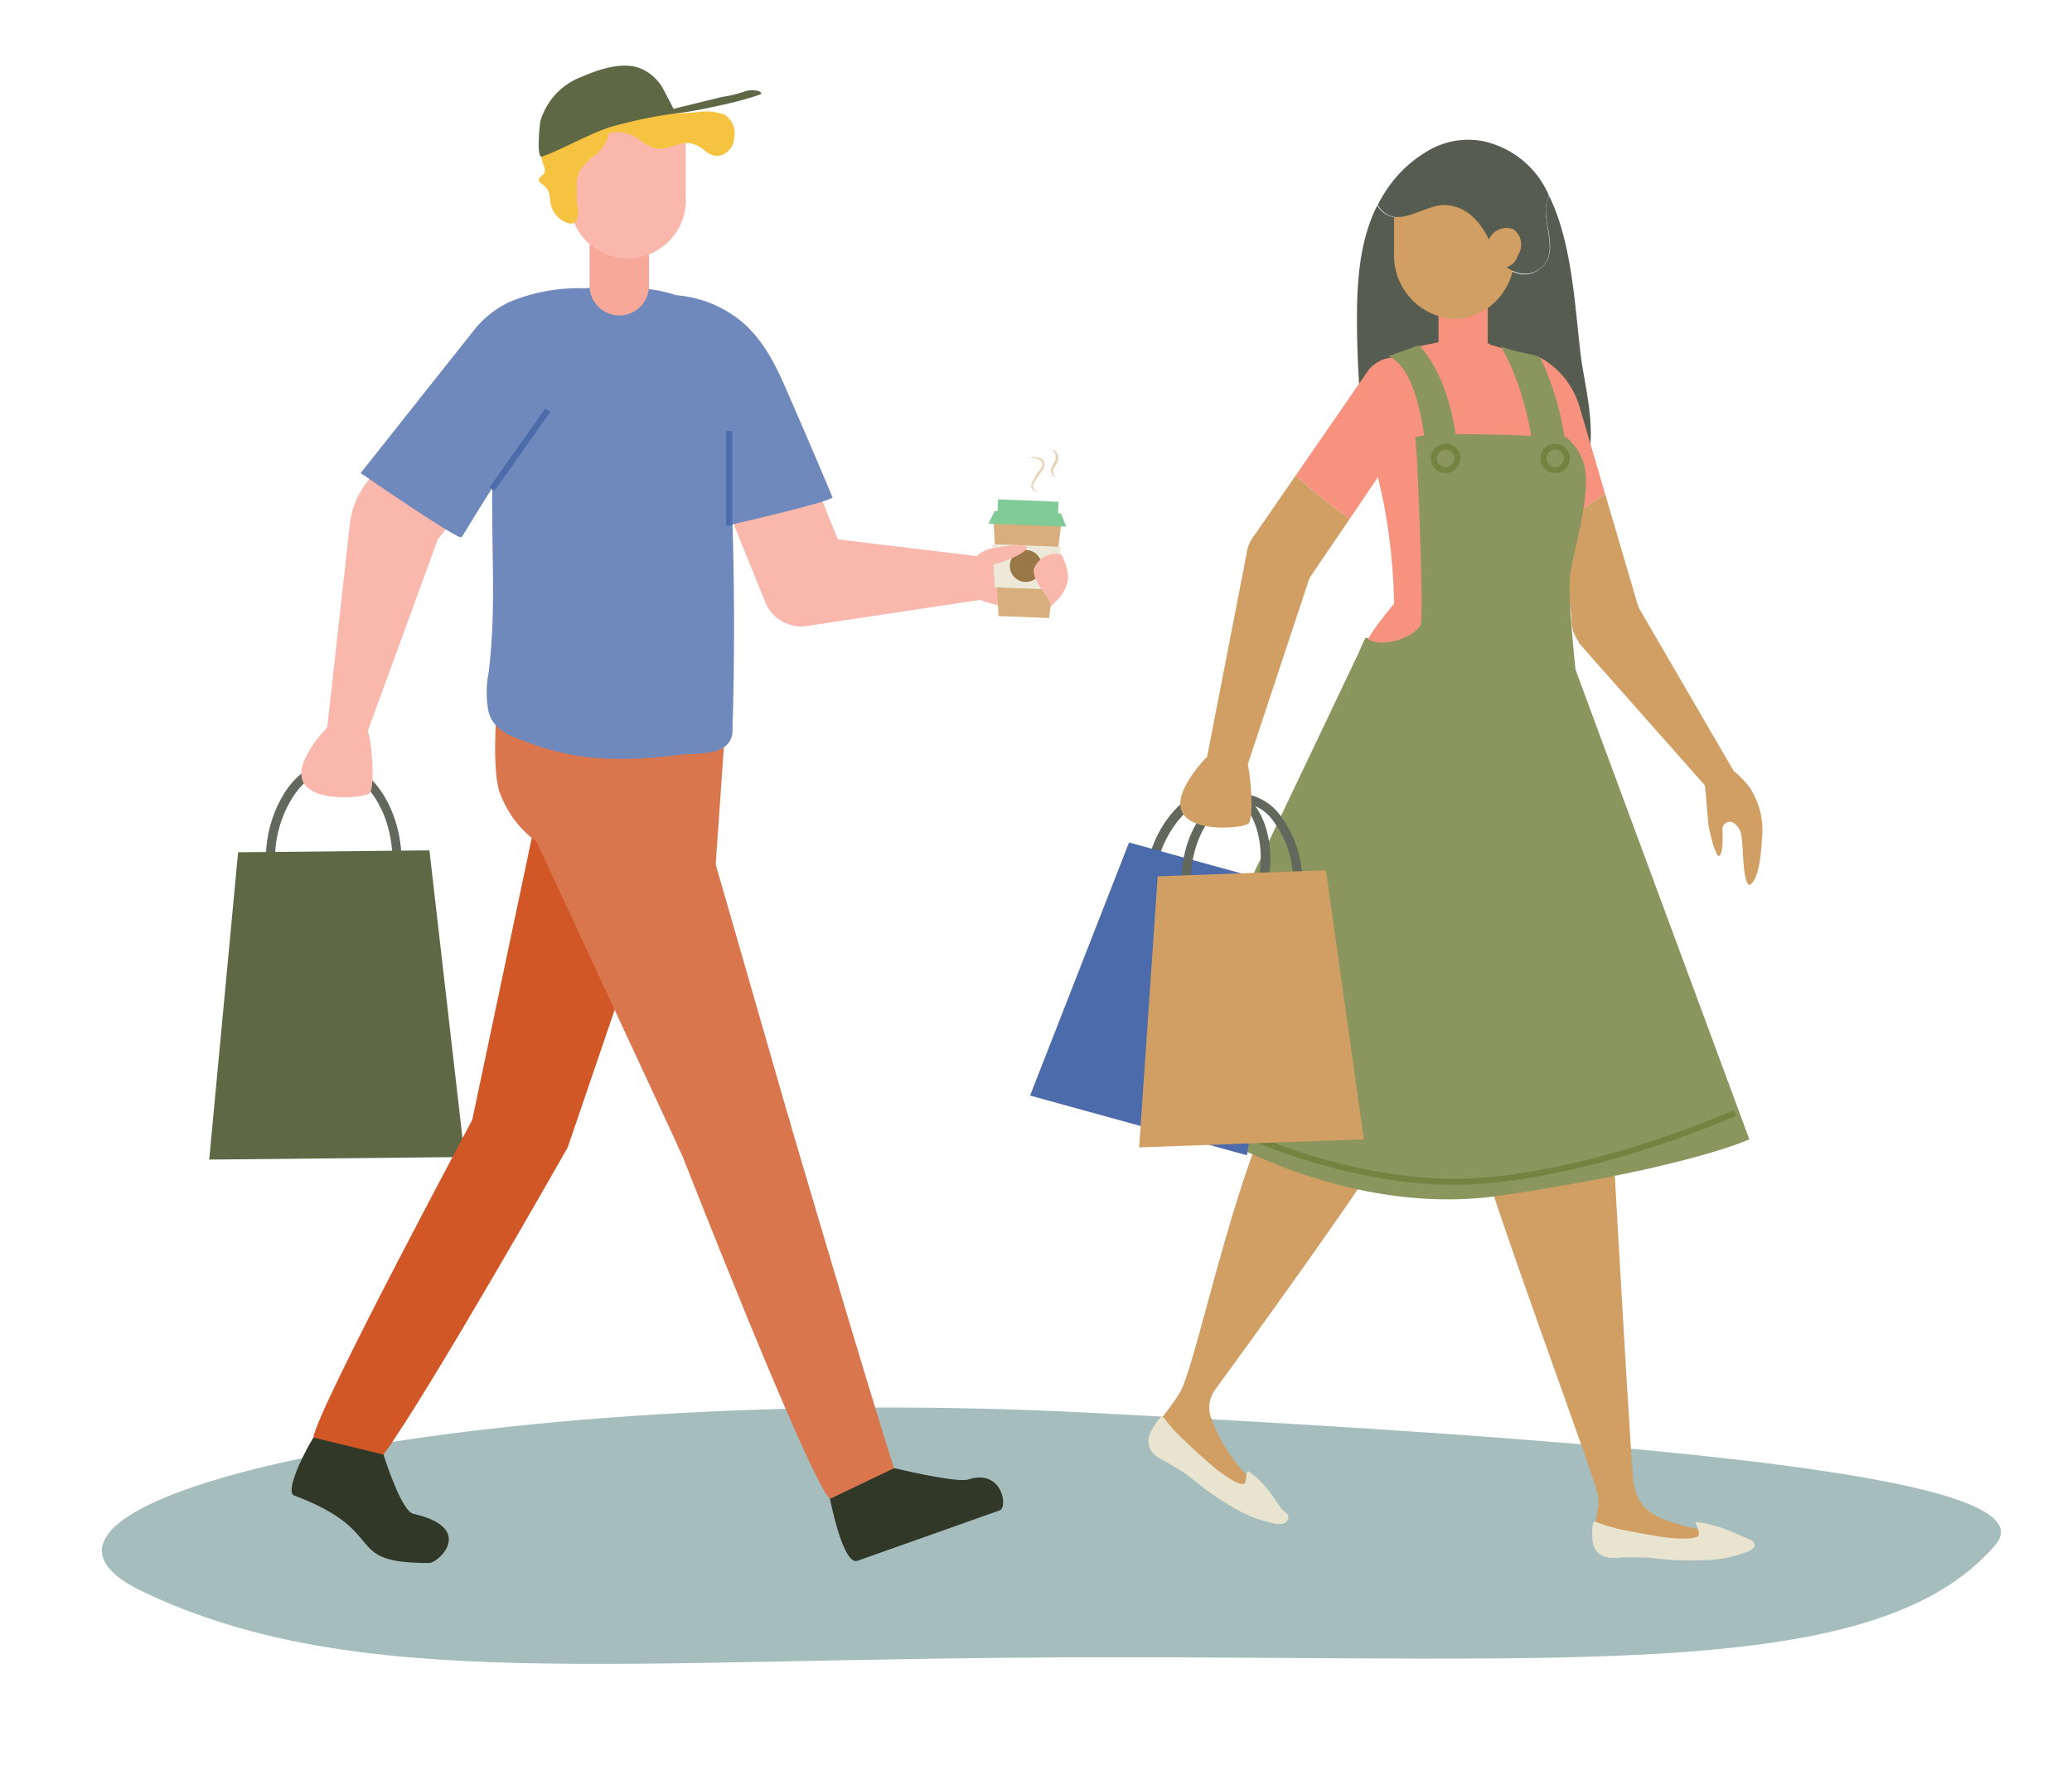 <svg xmlns="http://www.w3.org/2000/svg" viewBox="0 0 225.91 193.57"><path d="M29 93.88a13.47 13.47 0 012.13-7.59c1.4-2.07 3.27-3.27 5.15-3.29h.05c3.92 0 7.39 5 7.45 10.72h-1c0-5.2-3.07-9.73-6.46-9.73-1.55 0-3.12 1-4.33 2.84a12.47 12.47 0 00-2 7z" fill="#62685c"/><path fill="#5f6844" d="M46.82 92.73l-20.86.21-3.15 33.51 27.85-.28-3.84-33.44z"/><path d="M15.62 173.59c-21.44-10.19 37-22.9 102.63-19.56s105.39 7.34 99.3 14.45c-12.75 14.88-45.27 12.17-98 12.24S39 184.7 15.62 173.59z" fill="#a5bdbd"/><path d="M172.49 39.75c-.74-4.9-.85-12.9-3.62-18.44 0 .13-.07.26-.12.38-.85 2.27 1.36 5.38-.54 7.34s-4.58.37-5.33-1.65c-.9-2.36-2.49-5-5.39-5-2.2-.05-5.11 2.61-7 .47a4.59 4.59 0 01-.33-.44c-1.9 3.76-2.21 8.16-2.21 12.34a110 110 0 001.1 15.49 108.13 108.13 0 0012.46-.67c3.93-.44 7.91-1.1 11.84-.54.35-3.12-.35-6.21-.86-9.28z" fill="#565c4f"/><path d="M174.35 96.29c-.09.33 3.34 61.8 3.73 65.16s2.65 4.12 5.33 4.89 3.39.16 5.56 1.9c1.11.91-2.47 2.14-6.12 1.67s-8.6.12-8.84-3c-.22-2.69.9-2.06-.24-5.41-3-8.91-13-35.77-13.73-40.72s-1.32-20.59-3.23-22.91z" fill="#d19f63"/><path d="M161.8 100.49s-6.34 14.67-7.48 19c-1 3.65-21.23 31.21-21.87 32.1a3.35 3.35 0 00-.33 3.23c1.45 4 4.11 6.37 6.29 8.65 0 0 .75 2.79-2.37 1.46s-8.67-6.19-9.76-7.77.25-1.92 2.34-5.28 7.21-31.28 14.34-38.22c0 0 8.74-12.61 7.15-19.7z" fill="#d19f63"/><path d="M191 168a3.81 3.81 0 00-.71-.33l-.77-.34c-.48-.21-1-.41-1.45-.6a9.76 9.76 0 00-1.2-.36A7.67 7.67 0 00185 166a.15.15 0 00-.1 0 .16.16 0 000 .15 2.43 2.43 0 00.16.37l.09.19v.16a1.72 1.72 0 01.07.21.29.29 0 010 .09v.19s0 .05-.06.14a.81.81 0 01-.22.12 3.37 3.37 0 01-.83.15 16.57 16.57 0 01-3.44-.26c-1.07-.17-2.13-.37-3.19-.58a19.32 19.32 0 01-3.57-1c-.08 0-.17 0-.2.11a4.63 4.63 0 00-.09 1.53 2.75 2.75 0 00.21 1.2 2 2 0 001.18 1 3.23 3.23 0 001.2.11 29 29 0 013.73 0 34 34 0 007 .19 14.08 14.08 0 003.38-.79 1.56 1.56 0 001-.69.69.69 0 00-.32-.59zm-51.26-3.44c-.16-.24-.31-.47-.48-.7-.28-.41-.57-.82-.87-1.22a9.32 9.32 0 00-.82-.95 7.71 7.71 0 00-1.4-1.22.14.14 0 00-.15 0 .15.15 0 00-.06.09 2.66 2.66 0 00-.07.39 3.62 3.62 0 01-.05.4 1.6 1.6 0 01-.05.21.52.52 0 01-.06.15.56.56 0 010 .08h-.07a.79.79 0 01-.43 0 3.22 3.22 0 01-.79-.33 16.53 16.53 0 01-2.79-2.07 63.33 63.33 0 01-2.41-2.22 18.31 18.31 0 01-2.41-2.65.17.17 0 00-.26 0 4.63 4.63 0 00-.86 1.2 2.91 2.91 0 00-.49 1.24 2 2 0 00.61 1.62 3.88 3.88 0 00.31.26c.43.28.9.53 1.35.78s1 .59 1.52.92.88.65 1.32 1a29.71 29.71 0 005.42 3.54 13 13 0 003 1 1.77 1.77 0 001.34 0 .71.71 0 00.3-.94 6 6 0 00-.65-.58z" fill="#e9e4d0"/><path d="M148.91 69.56l-23.7 49.79s18.11 14.07 38.61 11 26.91-6.11 26.91-6.11l-19.14-51.73z" fill="#8a965e"/><path d="M189.15 121.37s-13.91 6.27-27.47 7.38-27.23-5.62-27.23-5.62" fill="none" stroke="#748340" stroke-miterlimit="10" stroke-width=".655"/><path d="M172.26 70.14a3.8 3.8 0 10.42-5.35 3.8 3.8 0 00-.42 5.35z" fill="#d19f63"/><path fill="#d19f63" d="M178.4 65.81l10.91 18.75-3.44 1.07-13.78-15.57 6.31-4.25z"/><path d="M159.09 37.24c6.76 0 8.3 3.29 10.56 7.4 2.16 3.94 3.11 5.38 2 10.14-1.29 5.49-2 6.37-1.45 14.78.29 4.63.69 10.2 1 11.49 1.38 5.5-27.06 4.72-24.19-5.84 1.16-4.25 1.9-5.65 5-9.4-.33-11.64-2.73-15.81-3.49-21.35-.52-3.78 3.81-7.22 10.57-7.22z" fill="#f6927e"/><path d="M136.06 59.7a3.8 3.8 0 104.76-2.5 3.79 3.79 0 00-4.76 2.5z" fill="#d19f63"/><path fill="#d19f63" d="M142.96 62.47l-7.27 21.96-4.29-.83 4.5-23.12 7.06 1.99z"/><path fill="#f6927e" d="M156.84 32.17h5.37v6.28h-5.37z"/><path d="M152 19.77v7.82a6.9 6.9 0 006.6 7.18c3.64 0 6.59-3.21 6.59-7.18v-7.82z" fill="#d19f63"/><path d="M162.74 39.49a2.07 2.07 0 00-.34-2 16.27 16.27 0 00-3.31-.29 17.37 17.37 0 00-2.76.21 3.39 3.39 0 002.38 2.92c1.74.75 3.54.35 4.03-.84z" fill="#f6927e"/><path d="M138.06 96.87l-1-.26c1.07-3.9 0-8.9-3.1-9.74s-6.57 2.88-7.65 6.78l-1-.26c1.36-4.92 5.5-8.41 8.88-7.48s5.22 6.09 3.87 10.96z" fill="#62685c"/><path fill="#4b6bab" d="M140.8 96.75l-17.7-4.88-10.79 27.6 23.64 6.51 4.85-29.23z"/><path d="M128.86 96.31c-.18-5.09 2.73-9.67 6.22-9.79a5.83 5.83 0 014.71 2.7 11.89 11.89 0 012.2 6.62h-1a10.89 10.89 0 00-2-6.07 4.88 4.88 0 00-3.87-2.3c-3.19.12-5.41 4.72-5.27 8.77z" fill="#62685c"/><path fill="#d19f63" d="M144.57 94.9l-18.35.66-2.02 29.56 24.5-.88-4.13-29.34zm-13.06-12.29s-3.84 3.91-2.57 6.06 6.54 1.62 7.16 1.16.33-5.43-.17-6.82-4.42-.4-4.42-.4z"/><path d="M154.38 39.76a3.72 3.72 0 00-5.2.63l-7.92 11.47a70.57 70.57 0 005.89 4.74L155 45a3.72 3.72 0 00-.62-5.24z" fill="#f6927e"/><path d="M136.53 58.72l6.38 4.1 4.24-6.22a70.57 70.57 0 01-5.89-4.74z" fill="#d19f63"/><path d="M172.2 44.3a9 9 0 00-4.26-5.3l2.17 18a57 57 0 004.89-3.17z" fill="#f6927e"/><path d="M178.59 66.05L175 53.83a57 57 0 01-4.89 3.17l1.45 12z" fill="#d19f63"/><path d="M151.41 38.83c1.65.82 4.05 3.53 4.47 16l3.53-.12c-.32-9.69-2.27-14.43-4.69-17.06zm19.75 15.56c-.16-7.68-1.71-12.19-3.22-15.39-.65-.41-2.7-.56-4.31-1.22 1 1.64 3.77 7.07 4 16.72z" fill="#8a965e"/><path d="M145.24 83.06s2.3-11.6 3.67-13.5c1.81 1.35 5.67-.25 6-1.52s-.39-19.26-.59-20.23 16.45-.12 16.45-.12a5.83 5.83 0 012.14 4.43c.13 3.58-1.66 9-1.77 11.13-.2 4 1.77 20 1.77 20s-18.72 10.05-27.67-.19z" fill="#8a965e"/><path d="M157.49 22.36c2.9.06 4.49 2.66 5.39 5 .75 2 3.52 3.51 5.33 1.65s-.31-5.07.54-7.34c.05-.12.08-.25.12-.38a10.15 10.15 0 00-7-5.86 8.6 8.6 0 00-6.15 1 13.65 13.65 0 00-4.57 4.31 15.48 15.48 0 00-.94 1.62 4.59 4.59 0 00.33.44c1.84 2.2 4.75-.49 6.95-.44z" fill="#565c4f"/><path d="M162.31 26.19a1.84 1.84 0 103.18 1.65A2.06 2.06 0 00165 25a2.09 2.09 0 00-2.69 1.19z" fill="#d19f63"/><path d="M107.3 65.35L88 68.26a4.23 4.23 0 01-4.57-2.61l-9.56-23.58a5 5 0 012.75-6.47 5 5 0 016.47 2.75l8.26 20.47 16.65 2z" fill="#f9b8ab"/><path d="M72.38 38.38l-.15 2.56 7.07 16.37s11.58-2.64 11.46-3.09c-.07-.22-2.76-6.56-5.12-11.95-1.34-3.09-2.59-5.22-4.54-7a12.77 12.77 0 00-7.18-3.06l-1.23-.12c-1.24 2.36-.17 3.66-.31 6.29z" fill="#6f89bc"/><path fill="#d25727" d="M75.19 86.17L61.9 125.12l-10.69-1.68 8.34-39.52 15.64 2.25z"/><path d="M52.44 120.34l9.46 4.78s-15.37 27.1-20.09 33.5c-1.93 2.61-7.89.25-7.64-1.86.34-3.01 18.27-36.42 18.27-36.42z" fill="#d25727"/><path d="M45.07 165.08c-1.18-.27-2.77-4.94-3.26-6.46l-7.64-1.86c-1.3 2.11-3.08 6-2.1 6.32 10.66 4 5 7.39 14.74 7.36.98 0 5.1-3.81-1.74-5.36z" fill="#313828"/><path d="M54.52 86.53c3.49 9.06 14.47 8 14.47 8l8.9 1.75 1.61-23h-25s-1.17 10.16.02 13.25z" fill="#da764e"/><path fill="#da764e" d="M74.97 83.63l10.96 38.05-11.69 4-17.97-38.7 18.7-3.35zm-.67 42.16l11.7-3.86s9 30.61 11.48 38.17c1 3.07-5.44 4.77-7 3.35-2.24-2.03-16.18-37.66-16.18-37.66z"/><path d="M73.91 124.93a6.55 6.55 0 008.41 3.89c3.39-1.24 4.82-3.86 3.57-7.25s-4.69-6.28-8.09-5a6.54 6.54 0 00-3.89 8.36z" fill="#da764e"/><path d="M79.91 78a382 382 0 00-1-38.87v-.84c-.2-5.35-5.91-7.23-13.07-7s-11.93 3.33-11.88 8.2c.05 5.2-.34 10.39-.3 15.59 0 6.16.39 12.21-.4 18.35a11.2 11.2 0 000 4.16c.62 2.38 3.07 2.88 5 3.62a26.07 26.07 0 008.15 1.52 43.35 43.35 0 007.46-.4c2-.26 5.88.28 6-2.62-.01-.62.01-1.17.04-1.71z" fill="#6f89bc"/><path d="M67.5 34.4a3.24 3.24 0 003.26-3.24v-4.79l-6.48-.05v4.83a3.26 3.26 0 003.22 3.25z" fill="#f8a898"/><path d="M74.76 13.85v7.48a6.34 6.34 0 11-12.64 0v-7.49z" fill="#f9b8ab"/><path d="M64.24 20.12a2 2 0 01-.52 2.71 2 2 0 01-2.52-1.14 2 2 0 01.52-2.69 2 2 0 012.52 1.12z" fill="#f9b8ab"/><path d="M105.6 161.33c-1.08.35-6-.74-8.11-1.23l-7 3.35c.5 2.41 1.7 7.22 3 6.75l15.51-5.5c.94-.32.25-4.57-3.4-3.37z" fill="#313828"/><path d="M115 63a2.24 2.24 0 01-1.55-.64l-.08-.1a1 1 0 01.56-1.43c1.08-.37 0-1.77-.65-1.64-.46.09-.9.21-1.34.34-1.13.33-2.25.7-3.38 1.06-.47.15-.94.31-1.43.45a.11.11 0 00-.09.13c.11 1.83-2 3.38 0 4.32a14.11 14.11 0 007.79.48A25.08 25.08 0 00115 63zM40.1 79.71l-4.42-.4L38.16 57A8.87 8.87 0 0140 52.6l13-16.7a5 5 0 017-.9 5 5 0 01.86 7L47.73 58.83z" fill="#f9b8ab"/><path d="M55.59 32.91A10.9 10.9 0 0051.68 36L39.32 51.59s10.68 7.35 11 7c.19-.18 4.46-7.58 8.11-12.19 3.34-4.22 5.47-8.69 5.18-14.07v-.9a19.76 19.76 0 00-8.02 1.48z" fill="#6f89bc"/><path d="M79 12.5a6 6 0 00-3-.27 23.32 23.32 0 01-3.92.06c-2.35-.25-4.6-1.4-7-1.15a5.58 5.58 0 00-4.58 3 8.29 8.29 0 01-.8 1.5 3 3 0 00-.63 1.36c-.07.54.26 1 .32 1.46a.63.63 0 01-.21.61c-.15.12-.33.22-.4.41a.4.4 0 00.16.47 3.79 3.79 0 01.58.48 1.8 1.8 0 01.36.7A6.7 6.7 0 0160 22a2.8 2.8 0 001.56 2.18c.39.18.92.35 1.23-.06a1.94 1.94 0 00.21-1.3 15.46 15.46 0 01-.09-3.26 3 3 0 01.64-1.4 7.16 7.16 0 011-1 4.08 4.08 0 001.7-2.16 2.36 2.36 0 00.07-.44 3.53 3.53 0 013 .45c.92.53 1.73 1.32 2.88 1.2s2.11-.83 3.26-.55a3.79 3.79 0 011.36.75 2.41 2.41 0 001.28.6 2 2 0 001.93-1.89A2.44 2.44 0 0079 12.5z" fill="#f6c340"/><path fill="#d8ae7c" d="M114.38 67.39l-5.51-.21-.54-10.23 7.37.29-1.32 10.15z"/><path fill="#81cb97" d="M116.25 57.43l-8.48-.32.68-1.4 7.23.28.57 1.44z"/><path fill="#81cb97" d="M108.815 54.456l6.595.253-.056 1.46-6.595-.254z"/><path fill="#ede8d8" d="M115.04 64.3l-6.59-.25-.26-4.71 7.47.29-.62 4.67z"/><circle cx="111.84" cy="61.72" r="1.74" fill="#9a7747"/><path d="M108.8 61.45c1.08-.37 2.86-1.06 3.14-1.67a.15.15 0 000-.17c-.54-.37-3.11.07-3.75.19a3.14 3.14 0 00-1.53.68 1.62 1.62 0 00-.37 1.36zm6.91-.99a2.57 2.57 0 00-2.92 1.42.73.73 0 00-.07.19c-.17 1.48 1.73 2.95 1.85 3.94a4.21 4.21 0 001.89-2.92 5.72 5.72 0 00-.75-2.63zM35.68 79.31s-3.84 3.91-2.57 6.06 6.54 1.62 7.16 1.16.33-5.43-.17-6.82-4.42-.4-4.42-.4z" fill="#f9b8ab"/><path d="M187.36 93.32a.11.11 0 00.13 0c.37-.39.35-1.93.31-2.84a.8.8 0 01.89-.86h.09a1.79 1.79 0 01.95 1c.43.88.15 5.2.94 5.86a.11.11 0 00.12 0c1.06-.61 1.25-3.84 1.31-5a8.31 8.31 0 00-1.51-5.85c-.22-.27-.45-.52-.69-.77l-.39-.38-.19-.17s-.11-.12-.18-.12a.58.58 0 00-.18 0l-.35.12-1.07.37-1.6.54a.09.09 0 00-.07.11c0 .4.07.79.11 1.19.07.94.14 1.88.24 2.83 0 .36.08.73.15 1.09.11.56.55 2.56.99 2.88z" fill="#d19f63"/><path d="M82.92 10.05a.84.84 0 00-.27-.13 2.76 2.76 0 00-1.31 0 12.89 12.89 0 01-2.57.64l-5.33 1.31s-1.17-2.28-1.32-2.5a5.26 5.26 0 00-2.25-1.9c-2-.79-4.57.09-6.44.9a7.39 7.39 0 00-4.5 4.8c-.1.39-.46 4.14.16 3.91 2.47-.9 4.78-2.31 7.29-3.18a50.62 50.62 0 018.3-1.66c1.36-.22 2.71-.49 4.06-.8a36.55 36.55 0 004.1-1.12c.23-.09.16-.19.08-.27z" fill="#5f6844"/><path fill="none" stroke="#4b6bab" stroke-miterlimit="10" stroke-width=".655" d="M79.5 47.01v10.3m-25.86-3.97l6.08-8.61"/><circle cx="157.61" cy="49.99" r="1.28" fill="none" stroke="#748340" stroke-miterlimit="10" stroke-width=".655"/><circle cx="169.56" cy="49.99" r="1.28" fill="none" stroke="#748340" stroke-miterlimit="10" stroke-width=".655"/><path d="M112.13 50a1.48 1.48 0 011.48.06.76.76 0 01.26.79 2.44 2.44 0 01-.37.68c-.26.39-.58.79-.8 1.18a.62.62 0 000 .6.42.42 0 00.56.19c-.17.22-.52.1-.69-.1a.8.8 0 01-.06-.79 10.26 10.26 0 01.76-1.26c.31-.39.55-.79.21-1.1a1.6 1.6 0 00-1.35-.25zm2.44-1.08a1 1 0 01.74.63 1.16 1.16 0 01-.08 1 2.91 2.91 0 00-.41.77c0 .24.05.61.39.63a.4.4 0 01-.46-.14.89.89 0 01-.18-.5 2.29 2.29 0 01.37-.91 1 1 0 00.13-.78 1.16 1.16 0 00-.5-.7z" fill="#ead4b9"/></svg>